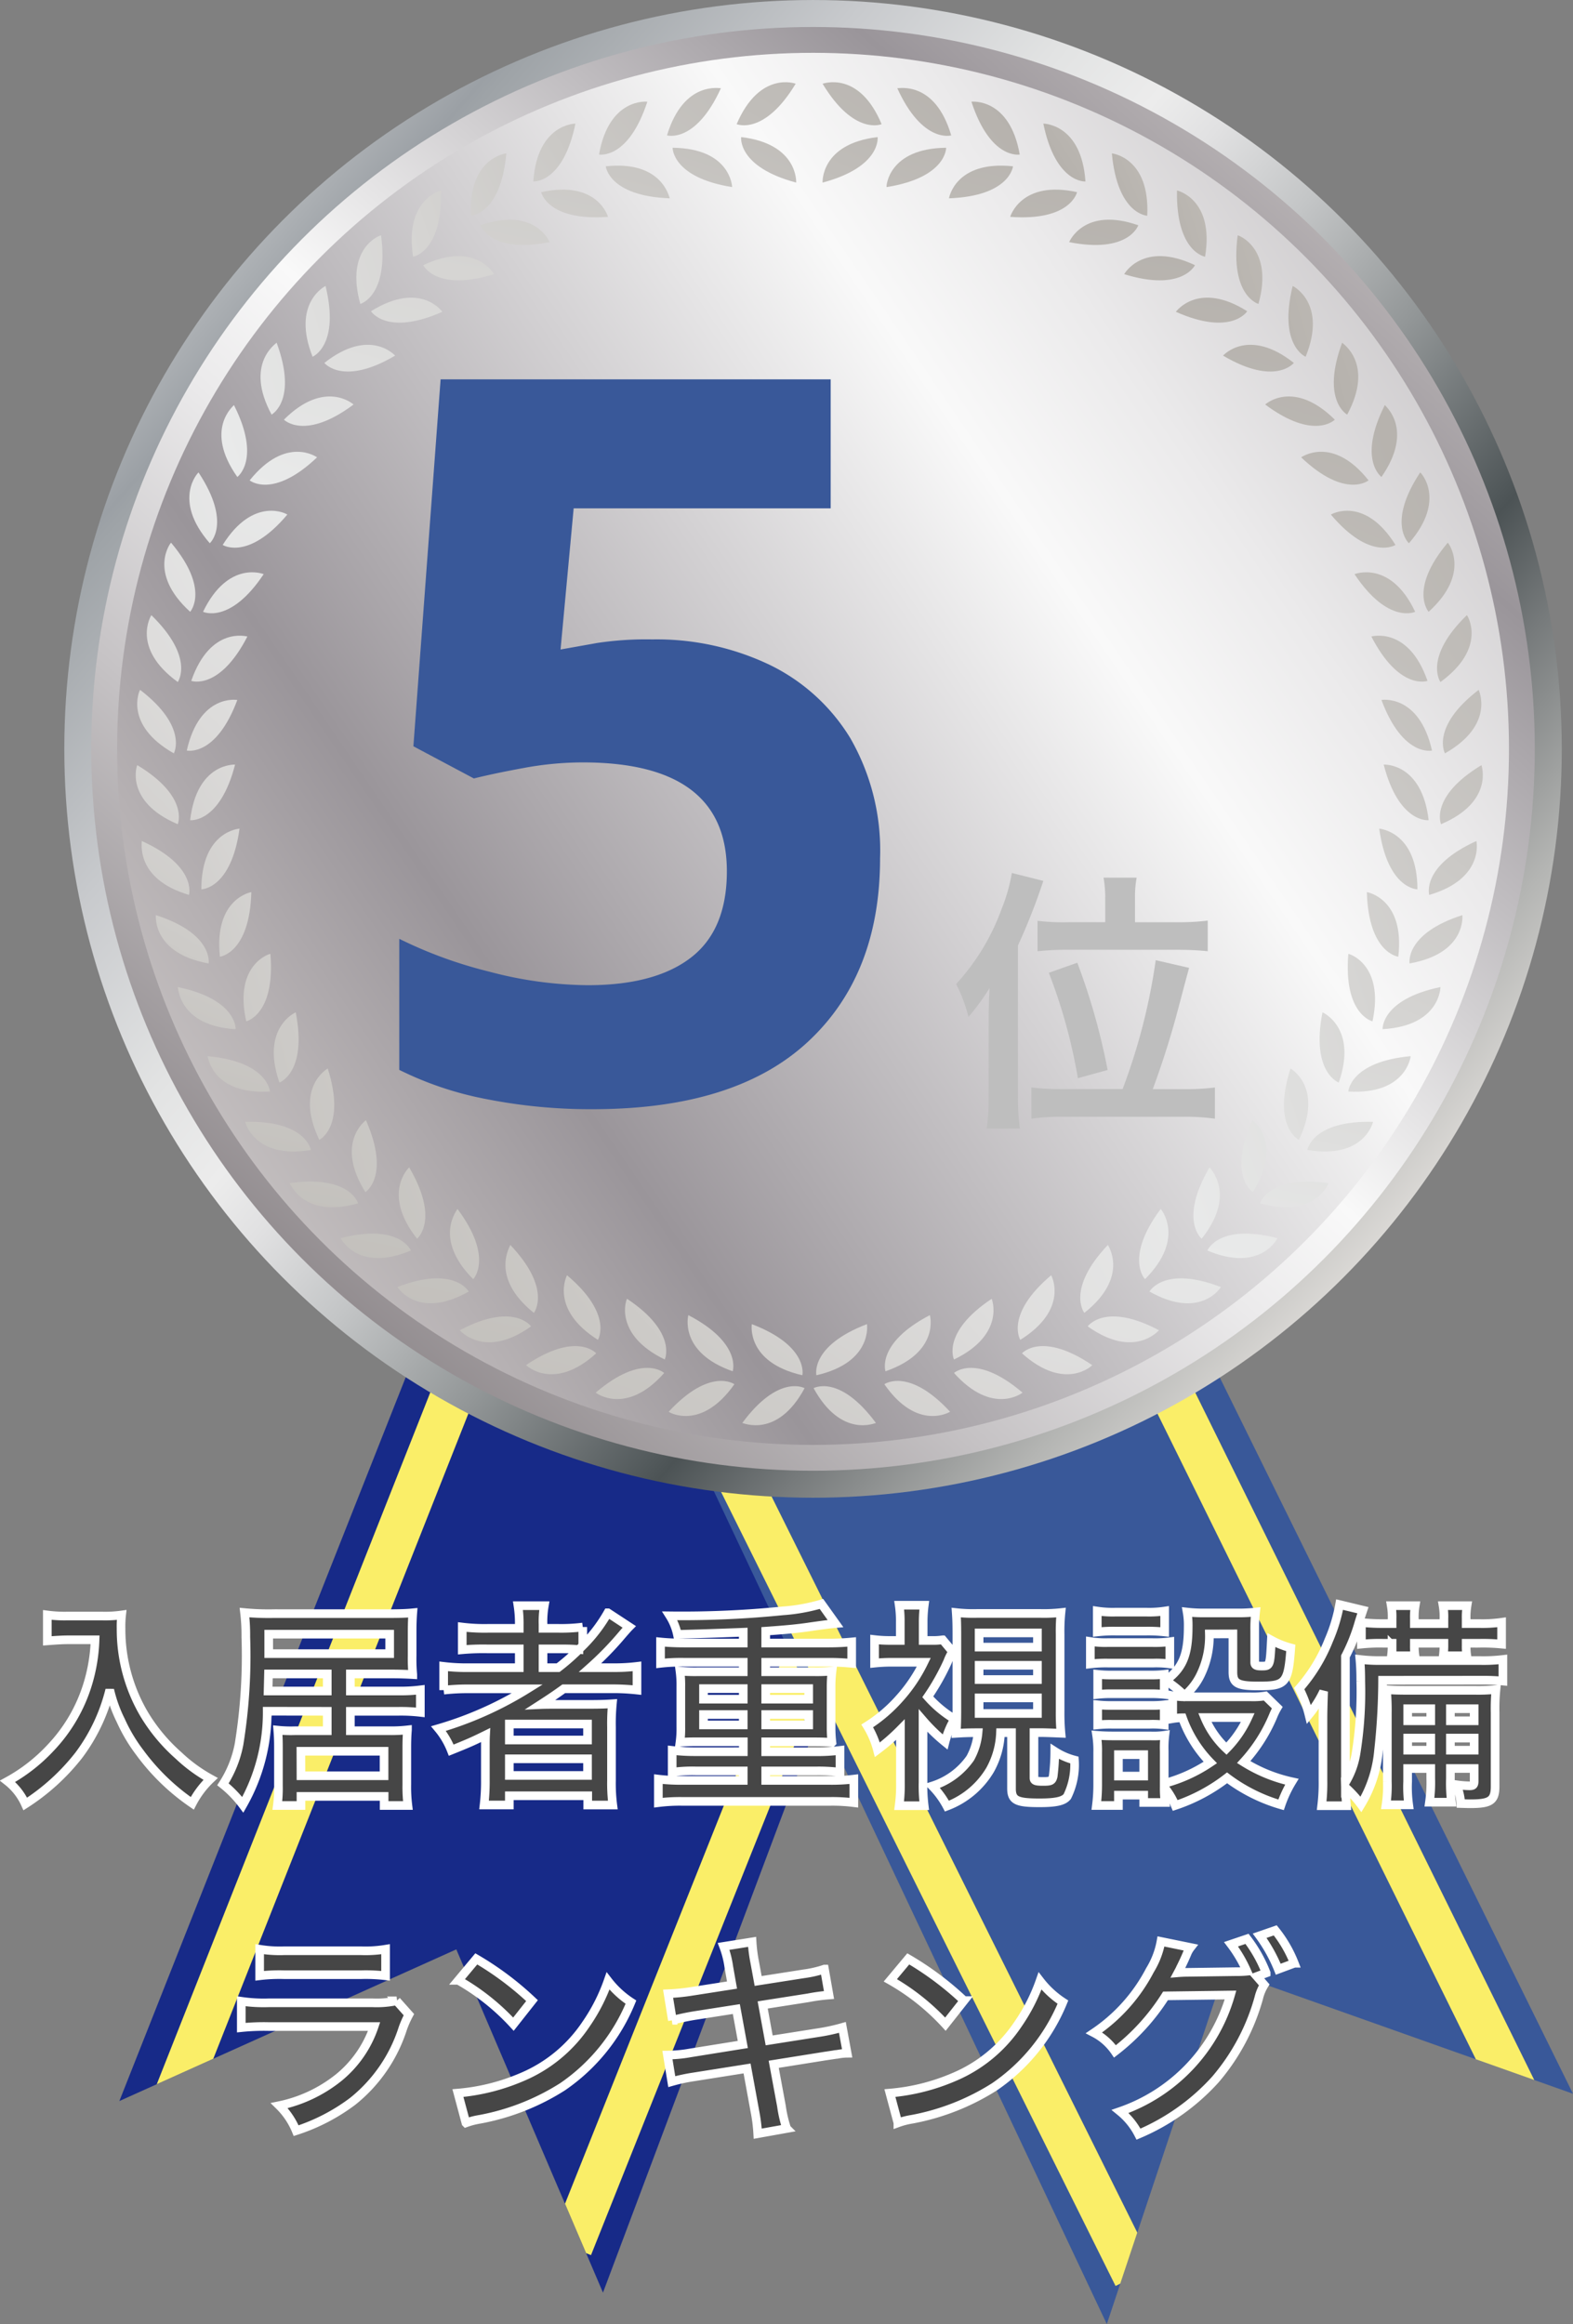<svg xmlns="http://www.w3.org/2000/svg" xmlns:xlink="http://www.w3.org/1999/xlink" width="109.241" height="161.376" viewBox="0 0 109.241 161.376">
  <rect x="0" y="0" width="109.241" height="161.376" fill="#808080" stroke="none"/>
  <defs>
    <clipPath id="clip-path">
      <path id="パス_5236" data-name="パス 5236" d="M698.456,618.177l-24.77,65.962L663.5,660.306l-23.4,10.532L663.778,611Z" transform="translate(-640.1 -611)"/>
    </clipPath>
    <clipPath id="clip-path-3">
      <path id="パス_5239" data-name="パス 5239" d="M738.8,625.086l30.075,63.739,8.192-24.575,24.185,8.582L772.776,615.1Z" transform="translate(-738.8 -615.1)"/>
    </clipPath>
    <linearGradient id="linear-gradient" x1="0.918" y1="0.864" x2="0.038" y2="0.099" gradientUnits="objectBoundingBox">
      <stop offset="0" stop-color="#f0eeeb"/>
      <stop offset="0" stop-color="#eae7e3"/>
      <stop offset="0.037" stop-color="#dbd9d6"/>
      <stop offset="0.108" stop-color="#b4b5b3"/>
      <stop offset="0.205" stop-color="#767a7b"/>
      <stop offset="0.264" stop-color="#4c5355"/>
      <stop offset="0.272" stop-color="#51585a"/>
      <stop offset="0.378" stop-color="#939798"/>
      <stop offset="0.467" stop-color="#c3c5c6"/>
      <stop offset="0.535" stop-color="#e1e1e2"/>
      <stop offset="0.573" stop-color="#ececec"/>
      <stop offset="0.634" stop-color="#e2e3e3"/>
      <stop offset="0.737" stop-color="#c8cacd"/>
      <stop offset="0.869" stop-color="#9ea3a7"/>
      <stop offset="0.876" stop-color="#9ba0a5"/>
      <stop offset="1" stop-color="#dcdddd"/>
      <stop offset="1" stop-color="#b5b5b6"/>
    </linearGradient>
    <linearGradient id="linear-gradient-2" x1="1.032" y1="-0.099" x2="0.022" y2="1.039" gradientUnits="objectBoundingBox">
      <stop offset="0" stop-color="#f0eeeb"/>
      <stop offset="0" stop-color="#eae7e3"/>
      <stop offset="0.064" stop-color="#dcd8d6"/>
      <stop offset="0.185" stop-color="#b6b1b3"/>
      <stop offset="0.264" stop-color="#9a959a"/>
      <stop offset="0.522" stop-color="#f9f9f9"/>
      <stop offset="0.588" stop-color="#ebeaeb"/>
      <stop offset="0.713" stop-color="#c6c3c5"/>
      <stop offset="0.876" stop-color="#8e888b"/>
      <stop offset="1" stop-color="#dcdddd"/>
      <stop offset="1" stop-color="#b5b5b6"/>
    </linearGradient>
    <linearGradient id="linear-gradient-3" x1="-0.16" y1="0.949" x2="1.45" y2="-0.146" xlink:href="#linear-gradient-2"/>
    <linearGradient id="linear-gradient-4" x1="5.85" y1="-7.576" x2="-16.622" y2="26.311" gradientUnits="objectBoundingBox">
      <stop offset="0" stop-color="#f0eeeb"/>
      <stop offset="0" stop-color="#e4e1dc"/>
      <stop offset="0" stop-color="#dad5cf"/>
      <stop offset="0.07" stop-color="#cbc7c1"/>
      <stop offset="0.146" stop-color="#b6b2ad"/>
      <stop offset="0.522" stop-color="#e9eaea"/>
      <stop offset="0.632" stop-color="#dddcdb"/>
      <stop offset="0.84" stop-color="#bcb9b4"/>
      <stop offset="0.876" stop-color="#b6b2ad"/>
      <stop offset="1" stop-color="#dcdddd"/>
      <stop offset="1" stop-color="#b5b5b6"/>
    </linearGradient>
    <linearGradient id="linear-gradient-5" x1="5.041" y1="-7.279" x2="-15.958" y2="28.508" xlink:href="#linear-gradient-4"/>
    <linearGradient id="linear-gradient-6" x1="5.953" y1="-9.784" x2="-14.848" y2="29.429" xlink:href="#linear-gradient-4"/>
    <linearGradient id="linear-gradient-7" x1="6.062" y1="-7.345" x2="-16.906" y2="24.866" xlink:href="#linear-gradient-4"/>
    <linearGradient id="linear-gradient-8" x1="6.078" y1="-13.101" x2="-13.263" y2="34.058" xlink:href="#linear-gradient-4"/>
    <linearGradient id="linear-gradient-9" x1="7.446" y1="-7.419" x2="-18.192" y2="21.656" xlink:href="#linear-gradient-4"/>
    <linearGradient id="linear-gradient-10" x1="6.381" y1="-17.115" x2="-12.148" y2="38.532" xlink:href="#linear-gradient-4"/>
    <linearGradient id="linear-gradient-11" x1="9.392" y1="-7.592" x2="-20.007" y2="19.052" xlink:href="#linear-gradient-4"/>
    <linearGradient id="linear-gradient-12" x1="6.732" y1="-20.641" x2="-11.194" y2="40.32" xlink:href="#linear-gradient-4"/>
    <linearGradient id="linear-gradient-13" x1="12.215" y1="-7.834" x2="-22.638" y2="16.895" xlink:href="#linear-gradient-4"/>
    <linearGradient id="linear-gradient-14" x1="7.145" y1="-23.608" x2="-10.354" y2="40.043" xlink:href="#linear-gradient-4"/>
    <linearGradient id="linear-gradient-15" x1="16.092" y1="-8.148" x2="-25.86" y2="15.114" xlink:href="#linear-gradient-4"/>
    <linearGradient id="linear-gradient-16" x1="7.667" y1="-24.9" x2="-9.695" y2="36.799" xlink:href="#linear-gradient-4"/>
    <linearGradient id="linear-gradient-17" x1="19.845" y1="-8.674" x2="-27.557" y2="13.819" xlink:href="#linear-gradient-4"/>
    <linearGradient id="linear-gradient-18" x1="8.312" y1="-25.196" x2="-9.187" y2="32.477" xlink:href="#linear-gradient-4"/>
    <linearGradient id="linear-gradient-19" x1="23.297" y1="-9.179" x2="-27.894" y2="12.605" xlink:href="#linear-gradient-4"/>
    <linearGradient id="linear-gradient-20" x1="9.036" y1="-24.651" x2="-8.745" y2="27.791" xlink:href="#linear-gradient-4"/>
    <linearGradient id="linear-gradient-21" x1="24.94" y1="-9.817" x2="-25.745" y2="11.628" xlink:href="#linear-gradient-4"/>
    <linearGradient id="linear-gradient-22" x1="9.941" y1="-23.554" x2="-8.433" y2="23.315" xlink:href="#linear-gradient-4"/>
    <linearGradient id="linear-gradient-23" x1="25.503" y1="-10.605" x2="-22.674" y2="10.839" xlink:href="#linear-gradient-4"/>
    <linearGradient id="linear-gradient-24" x1="10.976" y1="-22.306" x2="-8.197" y2="19.42" xlink:href="#linear-gradient-4"/>
    <linearGradient id="linear-gradient-25" x1="25.208" y1="-11.573" x2="-19.327" y2="10.209" xlink:href="#linear-gradient-4"/>
    <linearGradient id="linear-gradient-26" x1="12.296" y1="-21.27" x2="-8.119" y2="16.344" xlink:href="#linear-gradient-4"/>
    <linearGradient id="linear-gradient-27" x1="24.031" y1="-12.646" x2="-15.894" y2="9.668" xlink:href="#linear-gradient-4"/>
    <linearGradient id="linear-gradient-28" x1="13.899" y1="-19.952" x2="-8.15" y2="13.603" xlink:href="#linear-gradient-4"/>
    <linearGradient id="linear-gradient-29" x1="22.932" y1="-13.852" x2="-13.098" y2="9.214" xlink:href="#linear-gradient-4"/>
    <linearGradient id="linear-gradient-30" x1="16.092" y1="-18.771" x2="-8.407" y2="11.435" xlink:href="#linear-gradient-4"/>
    <linearGradient id="linear-gradient-31" x1="21.407" y1="-15.374" x2="-10.583" y2="8.917" xlink:href="#linear-gradient-4"/>
    <linearGradient id="linear-gradient-32" x1="18.766" y1="-17.902" x2="-8.795" y2="9.801" xlink:href="#linear-gradient-4"/>
    <linearGradient id="linear-gradient-33" x1="20.05" y1="-17.33" x2="-8.613" y2="8.812" xlink:href="#linear-gradient-4"/>
    <linearGradient id="linear-gradient-34" x1="22.765" y1="-16.983" x2="-9.66" y2="8.432" xlink:href="#linear-gradient-4"/>
    <linearGradient id="linear-gradient-35" x1="18.852" y1="-19.753" x2="-7.056" y2="8.839" xlink:href="#linear-gradient-4"/>
    <linearGradient id="linear-gradient-36" x1="27.786" y1="-16.417" x2="-10.747" y2="7.451" xlink:href="#linear-gradient-4"/>
    <linearGradient id="linear-gradient-37" x1="17.596" y1="-22.836" x2="-5.785" y2="9.081" xlink:href="#linear-gradient-4"/>
    <linearGradient id="linear-gradient-38" x1="33.246" y1="-16.112" x2="-11.832" y2="6.755" xlink:href="#linear-gradient-4"/>
    <linearGradient id="linear-gradient-39" x1="16.569" y1="-26.965" x2="-4.836" y2="9.633" xlink:href="#linear-gradient-4"/>
    <linearGradient id="linear-gradient-40" x1="37.467" y1="-15.762" x2="-12.394" y2="6.197" xlink:href="#linear-gradient-4"/>
    <linearGradient id="linear-gradient-41" x1="15.727" y1="-32.687" x2="-4.136" y2="10.625" xlink:href="#linear-gradient-4"/>
    <linearGradient id="linear-gradient-42" x1="38.799" y1="-15.743" x2="-12.1" y2="5.87" xlink:href="#linear-gradient-4"/>
    <linearGradient id="linear-gradient-43" x1="15.17" y1="-39.919" x2="-3.675" y2="11.983" xlink:href="#linear-gradient-4"/>
    <linearGradient id="linear-gradient-44" x1="38.146" y1="-15.768" x2="-11.416" y2="5.676" xlink:href="#linear-gradient-4"/>
    <linearGradient id="linear-gradient-45" x1="14.713" y1="-46.709" x2="-3.359" y2="13.262" xlink:href="#linear-gradient-4"/>
    <linearGradient id="linear-gradient-46" x1="36.079" y1="-15.97" x2="-10.558" y2="5.643" xlink:href="#linear-gradient-4"/>
    <linearGradient id="linear-gradient-47" x1="14.439" y1="-49.343" x2="-3.2" y2="13.667" xlink:href="#linear-gradient-4"/>
    <linearGradient id="linear-gradient-48" x1="32.909" y1="-16.222" x2="-9.595" y2="5.737" xlink:href="#linear-gradient-4"/>
    <linearGradient id="linear-gradient-49" x1="14.214" y1="-48.337" x2="-3.147" y2="13.438" xlink:href="#linear-gradient-4"/>
    <linearGradient id="linear-gradient-50" x1="29.382" y1="-16.678" x2="-8.721" y2="6.007" xlink:href="#linear-gradient-4"/>
    <linearGradient id="linear-gradient-51" x1="14.131" y1="-46.413" x2="-3.23" y2="13.261" xlink:href="#linear-gradient-4"/>
    <linearGradient id="linear-gradient-52" x1="25.826" y1="-17.39" x2="-7.944" y2="6.479" xlink:href="#linear-gradient-4"/>
    <linearGradient id="linear-gradient-53" x1="14.2" y1="-42.068" x2="-3.439" y2="12.693" xlink:href="#linear-gradient-4"/>
    <linearGradient id="linear-gradient-54" x1="22.666" y1="-18.258" x2="-7.366" y2="7.155" xlink:href="#linear-gradient-4"/>
    <linearGradient id="linear-gradient-55" x1="14.312" y1="-37.277" x2="-3.761" y2="12.127" xlink:href="#linear-gradient-4"/>
    <linearGradient id="linear-gradient-56" x1="20.069" y1="-19.347" x2="-6.991" y2="8.101" xlink:href="#linear-gradient-4"/>
    <linearGradient id="linear-gradient-57" x1="14.585" y1="-32.354" x2="-4.258" y2="11.577" xlink:href="#linear-gradient-4"/>
    <linearGradient id="linear-gradient-58" x1="17.609" y1="-20.754" x2="-6.678" y2="9.41" xlink:href="#linear-gradient-4"/>
    <linearGradient id="linear-gradient-59" x1="14.967" y1="-28.211" x2="-4.897" y2="11.257" xlink:href="#linear-gradient-4"/>
    <linearGradient id="linear-gradient-60" x1="5.258" y1="-6.714" x2="-17.213" y2="27.174" xlink:href="#linear-gradient-4"/>
    <linearGradient id="linear-gradient-61" x1="4.486" y1="-6.286" x2="-16.513" y2="29.501" xlink:href="#linear-gradient-4"/>
    <linearGradient id="linear-gradient-62" x1="4.528" y1="-7.14" x2="-16.252" y2="32.073" xlink:href="#linear-gradient-4"/>
    <linearGradient id="linear-gradient-63" x1="4.411" y1="-4.974" x2="-18.557" y2="27.237" xlink:href="#linear-gradient-4"/>
    <linearGradient id="linear-gradient-64" x1="3.973" y1="-7.98" x2="-15.368" y2="39.18" xlink:href="#linear-gradient-4"/>
    <linearGradient id="linear-gradient-65" x1="4.446" y1="-3.973" x2="-21.192" y2="25.102" xlink:href="#linear-gradient-4"/>
    <linearGradient id="linear-gradient-66" x1="3.626" y1="-8.856" x2="-14.902" y2="46.791" xlink:href="#linear-gradient-4"/>
    <linearGradient id="linear-gradient-67" x1="4.663" y1="-3.277" x2="-24.735" y2="23.367" xlink:href="#linear-gradient-4"/>
    <linearGradient id="linear-gradient-68" x1="3.39" y1="-9.278" x2="-14.536" y2="51.683" xlink:href="#linear-gradient-4"/>
    <linearGradient id="linear-gradient-69" x1="5.159" y1="-2.805" x2="-29.694" y2="21.923" xlink:href="#linear-gradient-4"/>
    <linearGradient id="linear-gradient-70" x1="3.262" y1="-9.475" x2="-14.237" y2="54.176" xlink:href="#linear-gradient-4"/>
    <linearGradient id="linear-gradient-71" x1="5.889" y1="-2.513" x2="-35.855" y2="20.748" xlink:href="#linear-gradient-4"/>
    <linearGradient id="linear-gradient-72" x1="3.241" y1="-9.173" x2="-14.12" y2="52.526" xlink:href="#linear-gradient-4"/>
    <linearGradient id="linear-gradient-73" x1="6.606" y1="-2.418" x2="-40.877" y2="20.075" xlink:href="#linear-gradient-4"/>
    <linearGradient id="linear-gradient-74" x1="3.331" y1="-8.784" x2="-14.168" y2="48.888" xlink:href="#linear-gradient-4"/>
    <linearGradient id="linear-gradient-75" x1="7.236" y1="-2.414" x2="-43.466" y2="19.37" xlink:href="#linear-gradient-4"/>
    <linearGradient id="linear-gradient-76" x1="3.509" y1="-8.357" x2="-14.272" y2="44.085" xlink:href="#linear-gradient-4"/>
    <linearGradient id="linear-gradient-77" x1="7.65" y1="-2.545" x2="-43.036" y2="18.899" xlink:href="#linear-gradient-4"/>
    <linearGradient id="linear-gradient-78" x1="3.822" y1="-7.949" x2="-14.552" y2="38.92" xlink:href="#linear-gradient-4"/>
    <linearGradient id="linear-gradient-79" x1="7.969" y1="-2.811" x2="-40.679" y2="18.633" xlink:href="#linear-gradient-4"/>
    <linearGradient id="linear-gradient-80" x1="4.254" y1="-7.653" x2="-14.919" y2="34.073" xlink:href="#linear-gradient-4"/>
    <linearGradient id="linear-gradient-81" x1="8.066" y1="-3.224" x2="-36.469" y2="18.558" xlink:href="#linear-gradient-4"/>
    <linearGradient id="linear-gradient-82" x1="4.868" y1="-7.535" x2="-15.548" y2="30.079" xlink:href="#linear-gradient-4"/>
    <linearGradient id="linear-gradient-83" x1="8.101" y1="-3.752" x2="-31.824" y2="18.562" xlink:href="#linear-gradient-4"/>
    <linearGradient id="linear-gradient-84" x1="5.683" y1="-7.39" x2="-16.366" y2="26.165" xlink:href="#linear-gradient-4"/>
    <linearGradient id="linear-gradient-85" x1="8.172" y1="-4.422" x2="-27.625" y2="18.645" xlink:href="#linear-gradient-4"/>
    <linearGradient id="linear-gradient-86" x1="6.842" y1="-7.328" x2="-17.654" y2="22.879" xlink:href="#linear-gradient-4"/>
    <linearGradient id="linear-gradient-87" x1="8.25" y1="-5.321" x2="-23.942" y2="18.97" xlink:href="#linear-gradient-4"/>
    <linearGradient id="linear-gradient-88" x1="8.37" y1="-7.416" x2="-19.191" y2="20.286" xlink:href="#linear-gradient-4"/>
    <linearGradient id="linear-gradient-89" x1="8.286" y1="-6.518" x2="-20.543" y2="19.623" xlink:href="#linear-gradient-4"/>
    <linearGradient id="linear-gradient-90" x1="10.688" y1="-7.493" x2="-21.732" y2="17.922" xlink:href="#linear-gradient-4"/>
    <linearGradient id="linear-gradient-91" x1="8.261" y1="-8.085" x2="-17.49" y2="20.507" xlink:href="#linear-gradient-4"/>
    <linearGradient id="linear-gradient-92" x1="13.742" y1="-7.739" x2="-24.658" y2="16.129" xlink:href="#linear-gradient-4"/>
    <linearGradient id="linear-gradient-93" x1="8.325" y1="-10.151" x2="-15.045" y2="21.766" xlink:href="#linear-gradient-4"/>
    <linearGradient id="linear-gradient-94" x1="17.567" y1="-8.127" x2="-27.808" y2="14.74" xlink:href="#linear-gradient-4"/>
    <linearGradient id="linear-gradient-95" x1="8.411" y1="-12.992" x2="-12.994" y2="23.606" xlink:href="#linear-gradient-4"/>
    <linearGradient id="linear-gradient-96" x1="20.9" y1="-8.505" x2="-28.962" y2="13.454" xlink:href="#linear-gradient-4"/>
    <linearGradient id="linear-gradient-97" x1="8.555" y1="-17.035" x2="-11.309" y2="26.277" xlink:href="#linear-gradient-4"/>
    <linearGradient id="linear-gradient-98" x1="23.034" y1="-9.094" x2="-27.865" y2="12.52" xlink:href="#linear-gradient-4"/>
    <linearGradient id="linear-gradient-99" x1="8.834" y1="-22.456" x2="-10.011" y2="29.445" xlink:href="#linear-gradient-4"/>
    <linearGradient id="linear-gradient-100" x1="24.008" y1="-9.743" x2="-25.311" y2="11.702" xlink:href="#linear-gradient-4"/>
    <linearGradient id="linear-gradient-101" x1="9.158" y1="-28.277" x2="-8.915" y2="31.693" xlink:href="#linear-gradient-4"/>
    <linearGradient id="linear-gradient-102" x1="24.426" y1="-10.548" x2="-22.485" y2="11.065" xlink:href="#linear-gradient-4"/>
    <linearGradient id="linear-gradient-103" x1="9.597" y1="-32.052" x2="-8.042" y2="30.958" xlink:href="#linear-gradient-4"/>
    <linearGradient id="linear-gradient-104" x1="23.454" y1="-11.44" x2="-18.781" y2="10.519" xlink:href="#linear-gradient-4"/>
    <linearGradient id="linear-gradient-105" x1="10.077" y1="-33.628" x2="-7.284" y2="28.147" xlink:href="#linear-gradient-4"/>
    <linearGradient id="linear-gradient-106" x1="22.165" y1="-12.546" x2="-15.451" y2="10.139" xlink:href="#linear-gradient-4"/>
    <linearGradient id="linear-gradient-107" x1="10.678" y1="-34.547" x2="-6.683" y2="25.127" xlink:href="#linear-gradient-4"/>
    <linearGradient id="linear-gradient-108" x1="20.888" y1="-13.951" x2="-12.72" y2="9.918" xlink:href="#linear-gradient-4"/>
    <linearGradient id="linear-gradient-109" x1="11.43" y1="-33.464" x2="-6.207" y2="21.297" xlink:href="#linear-gradient-4"/>
    <linearGradient id="linear-gradient-110" x1="19.691" y1="-15.611" x2="-10.524" y2="9.802" xlink:href="#linear-gradient-4"/>
    <linearGradient id="linear-gradient-111" x1="12.26" y1="-31.672" x2="-5.813" y2="17.733" xlink:href="#linear-gradient-4"/>
    <linearGradient id="linear-gradient-112" x1="18.362" y1="-17.62" x2="-8.644" y2="9.829" xlink:href="#linear-gradient-4"/>
    <linearGradient id="linear-gradient-113" x1="13.301" y1="-29.351" x2="-5.544" y2="14.58" xlink:href="#linear-gradient-4"/>
    <linearGradient id="linear-gradient-114" x1="17.131" y1="-20.122" x2="-7.155" y2="10.041" xlink:href="#linear-gradient-4"/>
    <linearGradient id="linear-gradient-115" x1="14.507" y1="-27.334" x2="-5.357" y2="12.134" xlink:href="#linear-gradient-4"/>
  </defs>
  <g id="グループ_10676" data-name="グループ 10676" transform="translate(9106.056 15719.823)">
    <g id="グループ_10670" data-name="グループ 10670" transform="translate(-9101.59 -15719.822)">
      <g id="グループ_10538" data-name="グループ 10538" transform="translate(3.823 86.051)">
        <path id="パス_5235" data-name="パス 5235" d="M698.456,618.177l-24.77,65.962L663.5,660.306l-23.4,10.532L663.778,611Z" transform="translate(-640.1 -611)" fill="#172a88"/>
        <g id="グループ_10536" data-name="グループ 10536" transform="translate(0 0)" clip-path="url(#clip-path)">
          <line id="線_1071" data-name="線 1071" y1="59.877" x2="23.678" transform="translate(3.394 0.858)" fill="none" stroke="#faee68" stroke-miterlimit="10" stroke-width="3"/>
        </g>
        <g id="グループ_10537" data-name="グループ 10537" transform="translate(0 0)" clip-path="url(#clip-path)">
          <line id="線_1072" data-name="線 1072" y1="64.714" x2="25.823" transform="translate(31.362 5.266)" fill="none" stroke="#faee68" stroke-miterlimit="10" stroke-width="3"/>
        </g>
      </g>
      <g id="グループ_10541" data-name="グループ 10541" transform="translate(42.324 87.651)">
        <path id="パス_5238" data-name="パス 5238" d="M738.8,625.086l30.075,63.739,8.192-24.575,24.185,8.582L772.776,615.1Z" transform="translate(-738.8 -615.1)" fill="#395899"/>
        <g id="グループ_10539" data-name="グループ 10539" transform="translate(0 0)" clip-path="url(#clip-path-3)">
          <line id="線_1073" data-name="線 1073" x1="28.476" y1="57.732" transform="translate(30.66 1.17)" fill="none" stroke="#faee68" stroke-miterlimit="10" stroke-width="3"/>
        </g>
        <g id="グループ_10540" data-name="グループ 10540" transform="translate(0 0)" clip-path="url(#clip-path-3)">
          <line id="線_1074" data-name="線 1074" x1="31.011" y1="62.413" transform="translate(1.014 7.997)" fill="none" stroke="#faee68" stroke-miterlimit="10" stroke-width="3"/>
        </g>
      </g>
      <ellipse id="楕円形_135" data-name="楕円形 135" cx="51.998" cy="51.998" rx="51.998" ry="51.998" fill="url(#linear-gradient)"/>
      <ellipse id="楕円形_136" data-name="楕円形 136" cx="50.125" cy="50.125" rx="50.125" ry="50.125" transform="translate(1.872 1.872)" fill="url(#linear-gradient-2)"/>
      <ellipse id="楕円形_137" data-name="楕円形 137" cx="48.331" cy="48.331" rx="48.331" ry="48.331" transform="translate(3.667 3.667)" fill="url(#linear-gradient-3)"/>
      <g id="グループ_10600" data-name="グループ 10600" transform="translate(4.958 5.708)">
        <g id="グループ_10570" data-name="グループ 10570" transform="translate(0 0)">
          <g id="グループ_10542" data-name="グループ 10542" transform="translate(41.734)">
            <path id="パス_5241" data-name="パス 5241" d="M750.794,414.8s-.273,2.067,3.823,3.16C754.617,417.96,754.773,415.268,750.794,414.8Z" transform="translate(-750.482 -410.99)" fill="url(#linear-gradient-4)"/>
            <path id="パス_5242" data-name="パス 5242" d="M750,407.946s1.911.819,4.1-2.809C754.1,405.137,751.6,404.2,750,407.946Z" transform="translate(-750 -405.033)" fill="url(#linear-gradient-5)"/>
          </g>
          <g id="グループ_10543" data-name="グループ 10543" transform="translate(36.897 0.4)">
            <path id="パス_5243" data-name="パス 5243" d="M738.6,416.7s-.039,2.067,4.135,2.731C742.735,419.392,742.618,416.739,738.6,416.7Z" transform="translate(-738.21 -412.549)" fill="url(#linear-gradient-6)"/>
            <path id="パス_5244" data-name="パス 5244" d="M737.6,409.352s1.989.585,3.745-3.277C741.345,406.114,738.77,405.49,737.6,409.352Z" transform="translate(-737.6 -406.06)" fill="url(#linear-gradient-7)"/>
          </g>
          <g id="グループ_10544" data-name="グループ 10544" transform="translate(32.177 1.347)">
            <path id="パス_5245" data-name="パス 5245" d="M726.7,419.927s.2,2.067,4.447,2.223C731.108,422.15,730.679,419.5,726.7,419.927Z" transform="translate(-726.232 -415.435)" fill="url(#linear-gradient-8)"/>
            <path id="パス_5246" data-name="パス 5246" d="M725.5,412.158s2.028.39,3.355-3.667C728.855,408.491,726.2,408.179,725.5,412.158Z" transform="translate(-725.5 -408.485)" fill="url(#linear-gradient-9)"/>
          </g>
          <g id="グループ_10545" data-name="グループ 10545" transform="translate(27.613 2.874)">
            <path id="パス_5247" data-name="パス 5247" d="M715.2,424.326s.429,2.028,4.642,1.716C719.842,426.043,719.14,423.468,715.2,424.326Z" transform="translate(-714.654 -419.567)" fill="url(#linear-gradient-10)"/>
            <path id="パス_5248" data-name="パス 5248" d="M713.8,416.418s2.067.156,2.926-4.018C716.726,412.4,714.073,412.4,713.8,416.418Z" transform="translate(-713.8 -412.4)" fill="url(#linear-gradient-11)"/>
          </g>
          <g id="グループ_10546" data-name="グループ 10546" transform="translate(23.273 4.941)">
            <path id="パス_5249" data-name="パス 5249" d="M704.4,429.893s.663,1.989,4.8,1.17C709.2,431.063,708.184,428.567,704.4,429.893Z" transform="translate(-703.727 -424.9)" fill="url(#linear-gradient-12)"/>
            <path id="パス_5250" data-name="パス 5250" d="M702.684,422.03s2.067-.078,2.458-4.33C705.141,417.7,702.489,417.973,702.684,422.03Z" transform="translate(-702.674 -417.7)" fill="url(#linear-gradient-13)"/>
          </g>
          <g id="グループ_10547" data-name="グループ 10547" transform="translate(19.168 7.516)">
            <path id="パス_5251" data-name="パス 5251" d="M694.2,436.617s.9,1.872,4.915.624C699.115,437.241,697.828,434.9,694.2,436.617Z" transform="translate(-693.4 -431.429)" fill="url(#linear-gradient-14)"/>
            <path id="パス_5252" data-name="パス 5252" d="M692.247,428.9s2.028-.312,1.95-4.6C694.2,424.3,691.623,424.885,692.247,428.9Z" transform="translate(-692.15 -424.3)" fill="url(#linear-gradient-15)"/>
          </g>
          <g id="グループ_10548" data-name="グループ 10548" transform="translate(15.323 10.635)">
            <path id="パス_5253" data-name="パス 5253" d="M684.9,444.325s1.092,1.755,4.954.039C689.854,444.364,688.333,442.179,684.9,444.325Z" transform="translate(-683.883 -439.057)" fill="url(#linear-gradient-16)"/>
            <path id="パス_5254" data-name="パス 5254" d="M682.568,437.057s1.989-.546,1.443-4.759C683.972,432.259,681.476,433.156,682.568,437.057Z" transform="translate(-682.292 -432.297)" fill="url(#linear-gradient-17)"/>
          </g>
          <g id="グループ_10549" data-name="グループ 10549" transform="translate(11.797 14.147)">
            <path id="パス_5255" data-name="パス 5255" d="M676.6,453.033s1.287,1.638,4.915-.507C681.515,452.526,679.76,450.536,676.6,453.033Z" transform="translate(-675.295 -447.689)" fill="url(#linear-gradient-18)"/>
            <path id="パス_5256" data-name="パス 5256" d="M673.74,446.215s1.911-.78.9-4.915C674.637,441.3,672.257,442.47,673.74,446.215Z" transform="translate(-673.253 -441.3)" fill="url(#linear-gradient-19)"/>
          </g>
          <g id="グループ_10550" data-name="グループ 10550" transform="translate(8.669 18.087)">
            <path id="パス_5257" data-name="パス 5257" d="M669.4,462.581s1.443,1.482,4.837-1.053C674.237,461.528,672.248,459.733,669.4,462.581Z" transform="translate(-667.775 -457.237)" fill="url(#linear-gradient-20)"/>
            <path id="パス_5258" data-name="パス 5258" d="M666,456.393s1.833-.975.351-4.993C666.352,451.439,664.089,452.843,666,456.393Z" transform="translate(-665.233 -451.4)" fill="url(#linear-gradient-21)"/>
          </g>
          <g id="グループ_10551" data-name="グループ 10551" transform="translate(5.952 22.417)">
            <path id="パス_5259" data-name="パス 5259" d="M663.3,472.8s1.6,1.326,4.681-1.6C667.981,471.2,665.836,469.637,663.3,472.8Z" transform="translate(-661.337 -467.57)" fill="url(#linear-gradient-22)"/>
            <path id="パス_5260" data-name="パス 5260" d="M659.373,467.493s1.677-1.209-.234-4.993C659.139,462.539,657.032,464.177,659.373,467.493Z" transform="translate(-658.268 -462.5)" fill="url(#linear-gradient-23)"/>
          </g>
          <g id="グループ_10552" data-name="グループ 10552" transform="translate(3.723 27.097)">
            <path id="パス_5261" data-name="パス 5261" d="M658.5,483.687s1.755,1.131,4.486-2.106C662.986,481.542,660.645,480.254,658.5,483.687Z" transform="translate(-656.181 -478.654)" fill="url(#linear-gradient-24)"/>
            <path id="パス_5262" data-name="パス 5262" d="M653.977,479.414s1.56-1.365-.78-4.915C653.2,474.46,651.325,476.371,653.977,479.414Z" transform="translate(-652.555 -474.499)" fill="url(#linear-gradient-25)"/>
          </g>
          <g id="グループ_10553" data-name="グループ 10553" transform="translate(1.986 31.973)">
            <path id="パス_5263" data-name="パス 5263" d="M655,495.01s1.872.9,4.213-2.614C659.213,492.4,656.755,491.382,655,495.01Z" transform="translate(-652.31 -490.211)" fill="url(#linear-gradient-26)"/>
            <path id="パス_5264" data-name="パス 5264" d="M649.9,491.8s1.4-1.56-1.326-4.8C648.57,486.96,646.893,489.067,649.9,491.8Z" transform="translate(-648.103 -486.999)" fill="url(#linear-gradient-27)"/>
          </g>
          <g id="グループ_10554" data-name="グループ 10554" transform="translate(0.771 37.006)">
            <path id="パス_5265" data-name="パス 5265" d="M652.9,506.691s1.95.7,3.9-3.082C656.762,503.61,654.226,502.868,652.9,506.691Z" transform="translate(-649.814 -502.127)" fill="url(#linear-gradient-28)"/>
            <path id="パス_5266" data-name="パス 5266" d="M647.138,504.542s1.209-1.677-1.833-4.642C645.3,499.9,643.862,502.162,647.138,504.542Z" transform="translate(-644.988 -499.9)" fill="url(#linear-gradient-29)"/>
          </g>
          <g id="グループ_10555" data-name="グループ 10555" transform="translate(0.104 42.194)">
            <path id="パス_5267" data-name="パス 5267" d="M652.1,518.484s2.028.468,3.511-3.511C655.611,514.973,653,514.505,652.1,518.484Z" transform="translate(-648.658 -514.271)" fill="url(#linear-gradient-30)"/>
            <path id="パス_5268" data-name="パス 5268" d="M645.821,517.608s1.014-1.833-2.34-4.408C643.442,513.2,642.311,515.619,645.821,517.608Z" transform="translate(-643.277 -513.2)" fill="url(#linear-gradient-31)"/>
          </g>
          <g id="グループ_10556" data-name="グループ 10556" transform="translate(0 47.381)">
            <path id="パス_5269" data-name="パス 5269" d="M652.7,530.361s2.067.234,3.121-3.862C655.821,526.5,653.168,526.343,652.7,530.361Z" transform="translate(-648.92 -526.498)" fill="url(#linear-gradient-32)"/>
            <path id="パス_5270" data-name="パス 5270" d="M645.932,530.7s.819-1.911-2.809-4.1C643.085,526.6,642.226,529.135,645.932,530.7Z" transform="translate(-643.011 -526.56)" fill="url(#linear-gradient-33)"/>
          </g>
          <g id="グループ_10557" data-name="グループ 10557" transform="translate(0.413 51.829)">
            <path id="パス_5271" data-name="パス 5271" d="M654.7,542.113s2.067,0,2.652-4.213C657.353,537.9,654.7,538.056,654.7,542.113Z" transform="translate(-650.554 -537.9)" fill="url(#linear-gradient-34)"/>
            <path id="パス_5272" data-name="パス 5272" d="M647.359,543.845s.585-1.989-3.277-3.745C644.121,540.1,643.536,542.714,647.359,543.845Z" transform="translate(-644.071 -539.242)" fill="url(#linear-gradient-35)"/>
          </g>
          <g id="グループ_10558" data-name="グループ 10558" transform="translate(1.396 56.236)">
            <path id="パス_5273" data-name="パス 5273" d="M657.926,553.686s2.067-.234,2.184-4.486C660.11,549.2,657.5,549.629,657.926,553.686Z" transform="translate(-653.475 -549.2)" fill="url(#linear-gradient-36)"/>
            <path id="パス_5274" data-name="パス 5274" d="M650.26,556.655s.351-2.067-3.667-3.355C646.594,553.3,646.321,555.953,650.26,556.655Z" transform="translate(-646.59 -551.701)" fill="url(#linear-gradient-37)"/>
          </g>
          <g id="グループ_10559" data-name="グループ 10559" transform="translate(2.921 60.526)">
            <path id="パス_5275" data-name="パス 5275" d="M662.4,564.879s2.028-.468,1.677-4.681C664.081,560.159,661.506,560.9,662.4,564.879Z" transform="translate(-657.644 -560.196)" fill="url(#linear-gradient-38)"/>
            <path id="パス_5276" data-name="パス 5276" d="M654.518,569.026s.117-2.067-4.018-2.926C650.539,566.1,650.539,568.792,654.518,569.026Z" transform="translate(-650.5 -563.797)" fill="url(#linear-gradient-39)"/>
          </g>
          <g id="グループ_10560" data-name="グループ 10560" transform="translate(4.989 64.584)">
            <path id="パス_5277" data-name="パス 5277" d="M667.986,575.476s1.95-.7,1.131-4.876C669.117,570.6,666.66,571.653,667.986,575.476Z" transform="translate(-662.993 -570.6)" fill="url(#linear-gradient-40)"/>
            <path id="パス_5278" data-name="パス 5278" d="M660.13,580.857s-.117-2.067-4.33-2.457C655.839,578.439,656.112,581.092,660.13,580.857Z" transform="translate(-655.8 -575.357)" fill="url(#linear-gradient-41)"/>
          </g>
          <g id="グループ_10561" data-name="グループ 10561" transform="translate(7.602 68.485)">
            <path id="パス_5279" data-name="パス 5279" d="M674.679,585.554s1.872-.9.585-4.954C675.264,580.6,672.924,581.887,674.679,585.554Z" transform="translate(-669.53 -580.6)" fill="url(#linear-gradient-42)"/>
            <path id="パス_5280" data-name="パス 5280" d="M667.064,592.043s-.351-2.067-4.564-1.95C662.5,590.092,663.124,592.706,667.064,592.043Z" transform="translate(-662.5 -586.387)" fill="url(#linear-gradient-43)"/>
          </g>
          <g id="グループ_10562" data-name="グループ 10562" transform="translate(10.684 72.074)">
            <path id="パス_5281" data-name="パス 5281" d="M682.425,594.793s1.755-1.092.039-4.993C682.464,589.8,680.279,591.36,682.425,594.793Z" transform="translate(-677.159 -589.8)" fill="url(#linear-gradient-44)"/>
            <path id="パス_5282" data-name="パス 5282" d="M675.159,602.236s-.546-1.989-4.759-1.4C670.439,600.793,671.3,603.328,675.159,602.236Z" transform="translate(-670.4 -596.463)" fill="url(#linear-gradient-45)"/>
          </g>
          <g id="グループ_10563" data-name="グループ 10563" transform="translate(14.234 75.35)">
            <path id="パス_5283" data-name="パス 5283" d="M691.112,603.154s1.6-1.287-.546-4.954C690.566,598.2,688.616,599.994,691.112,603.154Z" transform="translate(-685.807 -598.2)" fill="url(#linear-gradient-46)"/>
            <path id="パス_5284" data-name="パス 5284" d="M684.376,611.163s-.78-1.911-4.876-.858C679.5,610.3,680.67,612.723,684.376,611.163Z" transform="translate(-679.5 -605.39)" fill="url(#linear-gradient-47)"/>
          </g>
          <g id="グループ_10564" data-name="グループ 10564" transform="translate(18.173 78.237)">
            <path id="パス_5285" data-name="パス 5285" d="M700.576,610.476s1.443-1.482-1.092-4.876C699.522,605.6,697.728,607.628,700.576,610.476Z" transform="translate(-695.31 -605.6)" fill="url(#linear-gradient-48)"/>
            <path id="パス_5286" data-name="パス 5286" d="M694.554,618.868s-1.014-1.833-4.954-.312C689.639,618.595,691.043,620.857,694.554,618.868Z" transform="translate(-689.6 -613.134)" fill="url(#linear-gradient-49)"/>
          </g>
          <g id="グループ_10565" data-name="グループ 10565" transform="translate(22.503 80.733)">
            <path id="パス_5287" data-name="パス 5287" d="M710.812,616.72s1.287-1.638-1.638-4.72C709.212,612.039,707.691,614.223,710.812,616.72Z" transform="translate(-705.663 -612)" fill="url(#linear-gradient-50)"/>
            <path id="パス_5288" data-name="パス 5288" d="M705.654,625.424s-1.209-1.716-4.954.273C700.7,625.658,702.377,627.765,705.654,625.424Z" transform="translate(-700.7 -619.768)" fill="url(#linear-gradient-51)"/>
          </g>
          <g id="グループ_10566" data-name="グループ 10566" transform="translate(27.106 82.84)">
            <path id="パス_5289" data-name="パス 5289" d="M721.595,621.886s1.092-1.755-2.145-4.486C719.449,617.4,718.2,619.74,721.595,621.886Z" transform="translate(-716.602 -617.4)" fill="url(#linear-gradient-52)"/>
            <path id="パス_5290" data-name="パス 5290" d="M717.376,630.515s-1.365-1.56-4.876.819C712.5,631.334,714.411,633.206,717.376,630.515Z" transform="translate(-712.5 -625.093)" fill="url(#linear-gradient-53)"/>
          </g>
          <g id="グループ_10567" data-name="グループ 10567" transform="translate(31.943 84.478)">
            <path id="パス_5291" data-name="パス 5291" d="M732.883,625.812s.9-1.872-2.614-4.213C730.23,621.56,729.255,624.057,732.883,625.812Z" transform="translate(-728.085 -621.599)" fill="url(#linear-gradient-54)"/>
            <path id="パス_5292" data-name="パス 5292" d="M729.659,634.243s-1.521-1.4-4.759,1.365C724.9,635.609,727.006,637.247,729.659,634.243Z" transform="translate(-724.9 -629.094)" fill="url(#linear-gradient-55)"/>
          </g>
          <g id="グループ_10568" data-name="グループ 10568" transform="translate(37.014 85.609)">
            <path id="パス_5293" data-name="パス 5293" d="M744.4,628.4s.663-1.95-3.082-3.9C741.32,624.5,740.617,627.075,744.4,628.4Z" transform="translate(-739.954 -624.5)" fill="url(#linear-gradient-56)"/>
            <path id="パス_5294" data-name="パス 5294" d="M742.463,636.44s-1.677-1.209-4.564,1.911C737.86,638.351,740.123,639.755,742.463,636.44Z" transform="translate(-737.899 -631.642)" fill="url(#linear-gradient-57)"/>
          </g>
          <g id="グループ_10569" data-name="グループ 10569" transform="translate(42.124 86.234)">
            <path id="パス_5295" data-name="パス 5295" d="M756.189,629.65s.468-2.028-3.511-3.55C752.679,626.1,752.249,628.753,756.189,629.65Z" transform="translate(-752.015 -626.1)" fill="url(#linear-gradient-58)"/>
            <path id="パス_5296" data-name="パス 5296" d="M755.33,637.281s-1.794-1.014-4.33,2.419C751,639.661,753.418,640.831,755.33,637.281Z" transform="translate(-751 -632.834)" fill="url(#linear-gradient-59)"/>
          </g>
        </g>
        <g id="グループ_10599" data-name="グループ 10599" transform="translate(47.078 0)">
          <g id="グループ_10571" data-name="グループ 10571" transform="translate(0.623)">
            <path id="パス_5297" data-name="パス 5297" d="M769.121,414.8s.273,2.067-3.823,3.16C765.3,417.96,765.143,415.268,769.121,414.8Z" transform="translate(-765.298 -410.99)" fill="url(#linear-gradient-60)"/>
            <path id="パス_5298" data-name="パス 5298" d="M769.4,407.946s-1.911.819-4.1-2.809C765.339,405.137,767.835,404.2,769.4,407.946Z" transform="translate(-765.299 -405.033)" fill="url(#linear-gradient-61)"/>
          </g>
          <g id="グループ_10572" data-name="グループ 10572" transform="translate(5.067 0.4)">
            <path id="パス_5299" data-name="パス 5299" d="M780.828,416.7s.039,2.067-4.135,2.731C776.654,419.392,776.811,416.739,780.828,416.7Z" transform="translate(-776.689 -412.549)" fill="url(#linear-gradient-62)"/>
            <path id="パス_5300" data-name="パス 5300" d="M782.345,409.352s-1.989.585-3.745-3.277C778.639,406.114,781.214,405.49,782.345,409.352Z" transform="translate(-777.855 -406.06)" fill="url(#linear-gradient-63)"/>
          </g>
          <g id="グループ_10573" data-name="グループ 10573" transform="translate(9.401 1.347)">
            <path id="パス_5301" data-name="パス 5301" d="M792.247,419.927s-.2,2.067-4.447,2.223C787.8,422.15,788.229,419.5,792.247,419.927Z" transform="translate(-787.8 -415.435)" fill="url(#linear-gradient-64)"/>
            <path id="パス_5302" data-name="パス 5302" d="M795.155,412.158s-2.028.39-3.355-3.667C791.8,408.491,794.453,408.179,795.155,412.158Z" transform="translate(-790.24 -408.485)" fill="url(#linear-gradient-65)"/>
          </g>
          <g id="グループ_10574" data-name="グループ 10574" transform="translate(13.653 2.874)">
            <path id="パス_5303" data-name="パス 5303" d="M803.342,424.326s-.429,2.028-4.642,1.716C798.7,426.043,799.441,423.468,803.342,424.326Z" transform="translate(-798.7 -419.567)" fill="url(#linear-gradient-66)"/>
            <path id="パス_5304" data-name="パス 5304" d="M807.526,416.418s-2.067.156-2.926-4.018C804.6,412.4,807.252,412.4,807.526,416.418Z" transform="translate(-802.299 -412.4)" fill="url(#linear-gradient-67)"/>
          </g>
          <g id="グループ_10575" data-name="グループ 10575" transform="translate(17.749 4.941)">
            <path id="パス_5305" data-name="パス 5305" d="M814,429.893s-.663,1.989-4.8,1.17C809.2,431.063,810.214,428.567,814,429.893Z" transform="translate(-809.2 -424.9)" fill="url(#linear-gradient-68)"/>
            <path id="パス_5306" data-name="パス 5306" d="M819.258,422.03s-2.067-.078-2.458-4.33C816.8,417.7,819.453,417.973,819.258,422.03Z" transform="translate(-813.835 -417.7)" fill="url(#linear-gradient-69)"/>
          </g>
          <g id="グループ_10576" data-name="グループ 10576" transform="translate(21.571 7.516)">
            <path id="パス_5307" data-name="パス 5307" d="M823.915,436.617s-.9,1.872-4.915.624C819,437.241,820.287,434.9,823.915,436.617Z" transform="translate(-819 -431.429)" fill="url(#linear-gradient-70)"/>
            <path id="パス_5308" data-name="パス 5308" d="M830.347,428.9s-2.028-.312-1.95-4.6C828.4,424.3,831.01,424.885,830.347,428.9Z" transform="translate(-824.73 -424.3)" fill="url(#linear-gradient-71)"/>
          </g>
          <g id="グループ_10577" data-name="グループ 10577" transform="translate(25.16 10.635)">
            <path id="パス_5309" data-name="パス 5309" d="M833.154,444.325s-1.092,1.755-4.954.039C828.2,444.364,829.76,442.179,833.154,444.325Z" transform="translate(-828.2 -439.057)" fill="url(#linear-gradient-72)"/>
            <path id="パス_5310" data-name="パス 5310" d="M840.495,437.057s-1.989-.546-1.443-4.759C839.052,432.259,841.587,433.156,840.495,437.057Z" transform="translate(-834.761 -432.297)" fill="url(#linear-gradient-73)"/>
          </g>
          <g id="グループ_10578" data-name="グループ 10578" transform="translate(28.437 14.147)">
            <path id="パス_5311" data-name="パス 5311" d="M841.515,453.033s-1.287,1.638-4.915-.507C836.6,452.526,838.355,450.536,841.515,453.033Z" transform="translate(-836.6 -447.689)" fill="url(#linear-gradient-74)"/>
            <path id="パス_5312" data-name="パス 5312" d="M849.433,446.215s-1.911-.78-.9-4.915C848.536,441.3,850.955,442.47,849.433,446.215Z" transform="translate(-843.699 -441.3)" fill="url(#linear-gradient-75)"/>
          </g>
          <g id="グループ_10579" data-name="グループ 10579" transform="translate(31.362 18.087)">
            <path id="パス_5313" data-name="パス 5313" d="M848.937,462.581s-1.443,1.482-4.837-1.053C844.1,461.528,846.05,459.733,848.937,462.581Z" transform="translate(-844.1 -457.237)" fill="url(#linear-gradient-76)"/>
            <path id="パス_5314" data-name="パス 5314" d="M857.246,456.393s-1.833-.975-.351-4.993C856.9,451.439,859.158,452.843,857.246,456.393Z" transform="translate(-851.551 -451.4)" fill="url(#linear-gradient-77)"/>
          </g>
          <g id="グループ_10580" data-name="グループ 10580" transform="translate(33.859 22.417)">
            <path id="パス_5315" data-name="パス 5315" d="M855.181,472.8s-1.6,1.326-4.681-1.6C850.5,471.2,852.684,469.637,855.181,472.8Z" transform="translate(-850.5 -467.57)" fill="url(#linear-gradient-78)"/>
            <path id="パス_5316" data-name="パス 5316" d="M863.736,467.493s-1.677-1.209.234-4.993C863.97,462.539,866.037,464.177,863.736,467.493Z" transform="translate(-858.158 -462.5)" fill="url(#linear-gradient-79)"/>
          </g>
          <g id="グループ_10581" data-name="グループ 10581" transform="translate(35.926 27.097)">
            <path id="パス_5317" data-name="パス 5317" d="M860.286,483.687s-1.755,1.131-4.486-2.106C855.839,481.542,858.14,480.254,860.286,483.687Z" transform="translate(-855.8 -478.654)" fill="url(#linear-gradient-80)"/>
            <path id="パス_5318" data-name="パス 5318" d="M868.9,479.414s-1.56-1.365.78-4.915C869.684,474.46,871.556,476.371,868.9,479.414Z" transform="translate(-863.481 -474.499)" fill="url(#linear-gradient-81)"/>
          </g>
          <g id="グループ_10582" data-name="グループ 10582" transform="translate(37.565 31.973)">
            <path id="パス_5319" data-name="パス 5319" d="M864.213,495.01s-1.872.9-4.213-2.614C860,492.4,862.5,491.382,864.213,495.01Z" transform="translate(-860 -490.211)" fill="url(#linear-gradient-82)"/>
            <path id="パス_5320" data-name="パス 5320" d="M872.635,491.8s-1.4-1.56,1.326-4.8C873.962,486.96,875.639,489.067,872.635,491.8Z" transform="translate(-867.486 -486.999)" fill="url(#linear-gradient-83)"/>
          </g>
          <g id="グループ_10583" data-name="グループ 10583" transform="translate(38.735 37.006)">
            <path id="パス_5321" data-name="パス 5321" d="M866.9,506.691s-1.95.7-3.9-3.082C863,503.61,865.575,502.868,866.9,506.691Z" transform="translate(-863 -502.127)" fill="url(#linear-gradient-84)"/>
            <path id="パス_5322" data-name="パス 5322" d="M874.929,504.542s-1.209-1.677,1.833-4.642C876.8,499.9,878.206,502.162,874.929,504.542Z" transform="translate(-870.131 -499.9)" fill="url(#linear-gradient-85)"/>
          </g>
          <g id="グループ_10584" data-name="グループ 10584" transform="translate(39.437 42.194)">
            <path id="パス_5323" data-name="パス 5323" d="M868.31,518.484s-2.028.468-3.511-3.511C864.76,514.973,867.413,514.505,868.31,518.484Z" transform="translate(-864.799 -514.271)" fill="url(#linear-gradient-86)"/>
            <path id="パス_5324" data-name="パス 5324" d="M875.875,517.608s-1.014-1.833,2.34-4.408C878.215,513.2,879.385,515.619,875.875,517.608Z" transform="translate(-871.466 -513.2)" fill="url(#linear-gradient-87)"/>
          </g>
          <g id="グループ_10585" data-name="グループ 10585" transform="translate(39.593 47.381)">
            <path id="パス_5325" data-name="パス 5325" d="M868.321,530.361s-2.067.234-3.121-3.862C865.2,526.5,867.853,526.343,868.321,530.361Z" transform="translate(-865.2 -526.498)" fill="url(#linear-gradient-88)"/>
            <path id="パス_5326" data-name="パス 5326" d="M875.276,530.7s-.819-1.911,2.809-4.1C878.085,526.6,878.982,529.135,875.276,530.7Z" transform="translate(-871.297 -526.56)" fill="url(#linear-gradient-89)"/>
          </g>
          <g id="グループ_10586" data-name="グループ 10586" transform="translate(39.281 51.829)">
            <path id="パス_5327" data-name="パス 5327" d="M867.052,542.113s-2.067,0-2.652-4.213C864.36,537.9,867.052,538.056,867.052,542.113Z" transform="translate(-864.399 -537.9)" fill="url(#linear-gradient-90)"/>
            <path id="パス_5328" data-name="パス 5328" d="M873.251,543.845s-.585-1.989,3.277-3.745C876.527,540.1,877.112,542.714,873.251,543.845Z" transform="translate(-869.778 -539.242)" fill="url(#linear-gradient-91)"/>
          </g>
          <g id="グループ_10587" data-name="グループ 10587" transform="translate(38.423 56.236)">
            <path id="パス_5329" data-name="パス 5329" d="M864.384,553.686s-2.067-.234-2.184-4.486C862.2,549.2,864.853,549.629,864.384,553.686Z" transform="translate(-862.2 -549.2)" fill="url(#linear-gradient-92)"/>
            <path id="パス_5330" data-name="パス 5330" d="M869.788,556.655s-.351-2.067,3.667-3.355C873.455,553.3,873.767,555.953,869.788,556.655Z" transform="translate(-866.823 -551.701)" fill="url(#linear-gradient-93)"/>
          </g>
          <g id="グループ_10588" data-name="グループ 10588" transform="translate(37.095 60.526)">
            <path id="パス_5331" data-name="パス 5331" d="M860.514,564.879s-2.028-.468-1.677-4.681C858.836,560.159,861.372,560.9,860.514,564.879Z" transform="translate(-858.795 -560.196)" fill="url(#linear-gradient-94)"/>
            <path id="パス_5332" data-name="パス 5332" d="M865,569.026s-.117-2.067,4.018-2.926C869.017,566.1,869.017,568.792,865,569.026Z" transform="translate(-862.579 -563.797)" fill="url(#linear-gradient-95)"/>
          </g>
          <g id="グループ_10589" data-name="グループ 10589" transform="translate(35.14 64.584)">
            <path id="パス_5333" data-name="パス 5333" d="M855.117,575.476s-1.95-.7-1.131-4.876C853.986,570.6,856.443,571.653,855.117,575.476Z" transform="translate(-853.785 -570.6)" fill="url(#linear-gradient-96)"/>
            <path id="パス_5334" data-name="パス 5334" d="M858.9,580.857s.117-2.067,4.33-2.457C863.23,578.439,862.918,581.092,858.9,580.857Z" transform="translate(-856.905 -575.357)" fill="url(#linear-gradient-97)"/>
          </g>
          <g id="グループ_10590" data-name="グループ 10590" transform="translate(32.666 68.485)">
            <path id="パス_5335" data-name="パス 5335" d="M848.479,585.554s-1.872-.9-.585-4.954C847.893,580.6,850.234,581.887,848.479,585.554Z" transform="translate(-847.442 -580.6)" fill="url(#linear-gradient-98)"/>
            <path id="パス_5336" data-name="パス 5336" d="M851.6,592.043s.351-2.067,4.564-1.95C856.164,590.092,855.579,592.706,851.6,592.043Z" transform="translate(-849.978 -586.387)" fill="url(#linear-gradient-99)"/>
          </g>
          <g id="グループ_10591" data-name="グループ 10591" transform="translate(29.712 72.074)">
            <path id="パス_5337" data-name="パス 5337" d="M840.662,594.793s-1.755-1.092-.039-4.993C840.662,589.8,842.807,591.36,840.662,594.793Z" transform="translate(-839.87 -589.8)" fill="url(#linear-gradient-100)"/>
            <path id="パス_5338" data-name="パス 5338" d="M843.2,602.236s.546-1.989,4.759-1.4C847.959,600.793,847.062,603.328,843.2,602.236Z" transform="translate(-841.901 -596.463)" fill="url(#linear-gradient-101)"/>
          </g>
          <g id="グループ_10592" data-name="グループ 10592" transform="translate(26.382 75.35)">
            <path id="パス_5339" data-name="パス 5339" d="M831.9,603.154s-1.6-1.287.546-4.954C832.411,598.2,834.4,599.994,831.9,603.154Z" transform="translate(-831.331 -598.2)" fill="url(#linear-gradient-102)"/>
            <path id="パス_5340" data-name="パス 5340" d="M833.8,611.163s.78-1.911,4.876-.858C838.676,610.3,837.506,612.723,833.8,611.163Z" transform="translate(-832.837 -605.39)" fill="url(#linear-gradient-103)"/>
          </g>
          <g id="グループ_10593" data-name="グループ 10593" transform="translate(22.606 78.237)">
            <path id="パス_5341" data-name="パス 5341" d="M822.06,610.476s-1.443-1.482,1.092-4.876C823.153,605.6,824.908,607.628,822.06,610.476Z" transform="translate(-821.651 -605.6)" fill="url(#linear-gradient-104)"/>
            <path id="パス_5342" data-name="パス 5342" d="M823.5,618.868s1.014-1.833,4.954-.312C828.454,618.595,827.011,620.857,823.5,618.868Z" transform="translate(-822.779 -613.134)" fill="url(#linear-gradient-105)"/>
          </g>
          <g id="グループ_10594" data-name="グループ 10594" transform="translate(18.52 80.733)">
            <path id="パス_5343" data-name="パス 5343" d="M811.459,616.72s-1.287-1.638,1.638-4.72C813.1,612.039,814.619,614.223,811.459,616.72Z" transform="translate(-811.177 -612)" fill="url(#linear-gradient-106)"/>
            <path id="パス_5344" data-name="パス 5344" d="M812.5,625.424s1.209-1.716,4.954.273C817.454,625.658,815.777,627.765,812.5,625.424Z" transform="translate(-811.984 -619.768)" fill="url(#linear-gradient-107)"/>
          </g>
          <g id="グループ_10595" data-name="グループ 10595" transform="translate(14.178 82.84)">
            <path id="パス_5345" data-name="パス 5345" d="M800.223,621.886s-1.092-1.755,2.145-4.486C802.368,617.4,803.656,619.74,800.223,621.886Z" transform="translate(-800.046 -617.4)" fill="url(#linear-gradient-108)"/>
            <path id="パス_5346" data-name="パス 5346" d="M800.8,630.515s1.365-1.56,4.876.819C805.715,631.334,803.8,633.206,800.8,630.515Z" transform="translate(-800.506 -625.093)" fill="url(#linear-gradient-109)"/>
          </g>
          <g id="グループ_10596" data-name="グループ 10596" transform="translate(9.649 84.478)">
            <path id="パス_5347" data-name="パス 5347" d="M788.539,625.812s-.9-1.872,2.614-4.213C791.153,621.56,792.167,624.057,788.539,625.812Z" transform="translate(-788.437 -621.599)" fill="url(#linear-gradient-110)"/>
            <path id="パス_5348" data-name="パス 5348" d="M788.7,634.243s1.521-1.4,4.759,1.365C793.459,635.609,791.392,637.247,788.7,634.243Z" transform="translate(-788.597 -629.094)" fill="url(#linear-gradient-111)"/>
          </g>
          <g id="グループ_10597" data-name="グループ 10597" transform="translate(4.915 85.609)">
            <path id="パス_5349" data-name="パス 5349" d="M776.429,628.4s-.663-1.95,3.082-3.9C779.511,624.5,780.252,627.075,776.429,628.4Z" transform="translate(-776.351 -624.5)" fill="url(#linear-gradient-112)"/>
            <path id="パス_5350" data-name="パス 5350" d="M776.3,636.44s1.677-1.209,4.564,1.911C780.864,638.351,778.6,639.755,776.3,636.44Z" transform="translate(-776.3 -631.642)" fill="url(#linear-gradient-113)"/>
          </g>
          <g id="グループ_10598" data-name="グループ 10598" transform="translate(0 86.234)">
            <path id="パス_5351" data-name="パス 5351" d="M764.173,629.65s-.468-2.028,3.511-3.55C767.684,626.1,768.113,628.753,764.173,629.65Z" transform="translate(-763.978 -626.1)" fill="url(#linear-gradient-114)"/>
            <path id="パス_5352" data-name="パス 5352" d="M763.7,637.281s1.794-1.014,4.33,2.419C768.03,639.661,765.65,640.831,763.7,637.281Z" transform="translate(-763.7 -632.834)" fill="url(#linear-gradient-115)"/>
          </g>
        </g>
      </g>
    </g>
    <path id="パス_5381" data-name="パス 5381" d="M21-31.92a18.212,18.212,0,0,1,8.12,1.75,13.4,13.4,0,0,1,5.635,5.11,15.639,15.639,0,0,1,2.065,8.33q0,8.12-5.04,12.775T16.87.7A37.258,37.258,0,0,1,9.485,0,23.346,23.346,0,0,1,3.43-2.03v-9.1A30.436,30.436,0,0,0,9.66-8.855a27.35,27.35,0,0,0,6.86.945q4.69,0,7.175-1.925T26.18-15.82q0-7.56-10.01-7.56A22.507,22.507,0,0,0,12.11-23q-2.1.385-3.5.735L4.41-24.5,6.3-49.98H33.39v8.96H15.54l-.91,9.8q1.19-.21,2.555-.455A22.856,22.856,0,0,1,21-31.92Z" transform="translate(-9081.757 -15643.504)" fill="#395899"/>
    <path id="パス_5382" data-name="パス 5382" d="M10.7-12.787H8.189A15.424,15.424,0,0,1,6-12.882v2.109a19.975,19.975,0,0,1,2.242-.1h7.391c.893,0,1.577.038,2.185.1V-12.9a16.1,16.1,0,0,1-2.166.114H12.768V-14.4a7.284,7.284,0,0,1,.114-1.482h-2.3A8.244,8.244,0,0,1,10.7-14.4ZM7.771-1.2a16.15,16.15,0,0,1-2.2-.114V.855A14.718,14.718,0,0,1,7.828.722h8.227a15.048,15.048,0,0,1,2.261.133V-1.311a16.028,16.028,0,0,1-2.185.114H14a60.731,60.731,0,0,0,1.824-5.8c.437-1.653.437-1.653.7-2.622l-2.318-.532a41.713,41.713,0,0,1-2.3,8.949ZM2.6-.684A15.353,15.353,0,0,1,2.47,1.539h2.3a15.978,15.978,0,0,1-.133-2.2V-11.172A42.472,42.472,0,0,0,6.4-15.656l-2.185-.551A12.062,12.062,0,0,1,3.5-13.7,15.527,15.527,0,0,1,.342-8.493,10.131,10.131,0,0,1,1.2-6.213a15.192,15.192,0,0,0,1.463-2c-.038.8-.057,1.5-.057,2.128Zm8.265-1.843A44.867,44.867,0,0,0,8.759-9.975l-1.976.7A37.673,37.673,0,0,1,8.8-1.957Z" transform="translate(-9040 -15643)" fill="#bebebe"/>
    <path id="パス_5372" data-name="パス 5372" d="M-45.9-10.275a11.853,11.853,0,0,1-.495,3.03,11.1,11.1,0,0,1-2.565,4.44A11.849,11.849,0,0,1-51.975-.45a4.207,4.207,0,0,1,1.23,1.575,14.985,14.985,0,0,0,3.72-3.39A12.583,12.583,0,0,0-44.88-6.8a9.7,9.7,0,0,0,.765,2.13,11.423,11.423,0,0,0,1.32,2.22A15.115,15.115,0,0,0-39.15,1.08,6.366,6.366,0,0,1-37.875-.615a10.735,10.735,0,0,1-2.22-1.62,12.135,12.135,0,0,1-2.4-2.88,11.614,11.614,0,0,1-1.6-5.94A7.079,7.079,0,0,1-44.055-12a8.174,8.174,0,0,1-1.365.075h-2.385A9.133,9.133,0,0,1-49.215-12v1.8c.585-.045,1.035-.075,1.44-.075ZM-29.775-5.31v1.35H-32.01A8.954,8.954,0,0,1-33.21-4c.03.375.045.675.045,1.23V-.15a9.067,9.067,0,0,1-.075,1.38H-31.6V.6h5.775v.63h1.65a10.413,10.413,0,0,1-.075-1.455v-2.55c0-.51.015-.87.045-1.245a9.917,9.917,0,0,1-1.275.06H-28.17V-5.31h3.36a11.806,11.806,0,0,1,1.5.075V-6.8A10.608,10.608,0,0,1-24.8-6.72H-28.17V-7.905h2.7c.675,0,1.14.015,1.635.045a11.671,11.671,0,0,1-.045-1.32v-1.65c0-.555.015-.93.045-1.32-.45.045-.975.06-1.725.06h-7.98a17.8,17.8,0,0,1-1.98-.075,13.418,13.418,0,0,1,.09,1.695A38.268,38.268,0,0,1-35.9-3.03,7.75,7.75,0,0,1-37.02-.24a7.712,7.712,0,0,1,1.38,1.425,12.993,12.993,0,0,0,1.695-6.5Zm0-1.41h-4.11l.03-1.185h4.08ZM-33.84-9.315v-1.35h8.4v1.35Zm2.235,6.78h5.775v1.7H-31.6ZM-15.87-6.87a24.928,24.928,0,0,1-6.18,2.76,5.483,5.483,0,0,1,.885,1.5c1.155-.465,1.47-.6,2.385-1.05-.015.27-.015.6-.015.84V-.5a13.928,13.928,0,0,1-.09,1.695h1.755V.555h5.445V1.2h1.74A11.727,11.727,0,0,1-10.035-.5V-4.2a14.418,14.418,0,0,1,.06-1.635c-.435.03-.855.045-1.575.045h-2.205c-.39,0-.885,0-1.215.015.675-.435,1.05-.69,1.62-1.1h3.225a15.67,15.67,0,0,1,1.86.09V-8.43a12.711,12.711,0,0,1-1.71.09H-11.52a21.927,21.927,0,0,0,2.04-2.07q.518-.608.675-.765l-1.485-.975a10.682,10.682,0,0,1-1.74,2.28v-1.29a11.921,11.921,0,0,1-1.68.09h-1.08v-.255a6.391,6.391,0,0,1,.09-1.32h-1.83a8.026,8.026,0,0,1,.09,1.32v.255h-2.19a12.649,12.649,0,0,1-1.77-.09v1.575a16.537,16.537,0,0,1,1.71-.06h2.25V-8.34h-3.42a13.2,13.2,0,0,1-1.83-.09v1.65a15.1,15.1,0,0,1,1.8-.09Zm1.08-1.47V-9.645h1.23c.6,0,.855.015,1.26.045a14.673,14.673,0,0,1-1.44,1.26Zm-2.34,3.915h5.43v1.11h-5.43Zm0,2.415h5.43V-.855h-5.43ZM-.885-10.05h-4.11c-.615,0-1.185-.03-1.635-.075V-8.64a12.453,12.453,0,0,1,1.635-.075h4.11v.66h-3.2A11.459,11.459,0,0,1-5.28-8.1a7.181,7.181,0,0,1,.06,1.08v2.805A6.9,6.9,0,0,1-5.28-3.15c.33-.03.63-.045,1.2-.045h3.2v.69H-4.17a13.153,13.153,0,0,1-1.65-.09V-1.08a10.246,10.246,0,0,1,1.65-.09H-.885v.66H-5.13A13.153,13.153,0,0,1-6.78-.6V1.035A11.884,11.884,0,0,1-5.13.945H5.16a11.794,11.794,0,0,1,1.635.09V-.6A12.571,12.571,0,0,1,5.16-.51H.675v-.66H4.2a11.794,11.794,0,0,1,1.635.09V-2.595A12.571,12.571,0,0,1,4.2-2.5H.675v-.69h3.4c.555,0,.87.015,1.2.045a8.61,8.61,0,0,1-.06-1.065V-7.02A8.851,8.851,0,0,1,5.28-8.1a11.459,11.459,0,0,1-1.2.045H.675v-.66H5.01a15.354,15.354,0,0,1,1.635.075v-1.485a16.224,16.224,0,0,1-1.635.075H.675v-.825c1.29-.09,2.1-.165,2.85-.27,1.38-.2,1.665-.225,1.995-.255l-.975-1.365a12.51,12.51,0,0,1-2.67.48,70.258,70.258,0,0,1-7.86.345,3.969,3.969,0,0,1,.525,1.29c1.155-.03,2.685-.075,4.575-.15Zm0,3.165v.735h-2.76v-.735Zm1.56,0H3.66v.735H.675Zm-1.56,1.8v.72h-2.76v-.72Zm1.56,0H3.66v.72H.675ZM15.42-3.825a4.452,4.452,0,0,1-.54,1.77A5.071,5.071,0,0,1,12.24-.12a6.007,6.007,0,0,1,1.02,1.395,5.915,5.915,0,0,0,3-2.52,5.738,5.738,0,0,0,.72-2.58h.765V.045c0,.825.345,1,1.935,1,1.155,0,1.68-.12,1.935-.435a4.957,4.957,0,0,0,.5-2.535,4.711,4.711,0,0,1-1.365-.6A14.5,14.5,0,0,1,20.64-.8c-.075.315-.165.36-.69.36s-.645-.045-.645-.24v-3.15h.45c.375,0,1.065.03,1.425.045a14.793,14.793,0,0,1-.06-1.515V-10.65a12.87,12.87,0,0,1,.06-1.515,10.721,10.721,0,0,1-1.44.06H15.36a10.553,10.553,0,0,1-1.455-.06c.03.435.045.735.045,1.515v5.355c0,.54-.015,1.08-.045,1.515.48-.03.87-.045,1.425-.045Zm.075-6.93h4.05v.99h-4.05Zm0,2.25h4.05v.99h-4.05Zm0,2.265h4.05v1.08h-4.05ZM11.6-4.665a12.108,12.108,0,0,0,1.53,1.485,6.018,6.018,0,0,1,.66-1.59,7.848,7.848,0,0,1-1.86-1.545,15.934,15.934,0,0,0,1.38-2.445,3.556,3.556,0,0,1,.345-.69l-.69-.825a4.213,4.213,0,0,1-.765.045H11.61v-1.275a9.025,9.025,0,0,1,.075-1.17H9.945a7.591,7.591,0,0,1,.075,1.155v1.29H9.375a8.727,8.727,0,0,1-1.14-.06v1.635a11.255,11.255,0,0,1,1.23-.06h2.19a10.741,10.741,0,0,1-1.68,2.5,10.406,10.406,0,0,1-2.25,1.92A6.021,6.021,0,0,1,8.43-2.64a14.288,14.288,0,0,0,1.6-1.395V-.39a10.836,10.836,0,0,1-.09,1.635h1.74A11.071,11.071,0,0,1,11.6-.39ZM35.37-6.375a5.281,5.281,0,0,1-1.05.06H29.9a4.617,4.617,0,0,1-.96-.075V-4.8a4.339,4.339,0,0,1,.675-.06,8.564,8.564,0,0,0,1.935,3.105A10.526,10.526,0,0,1,28.35-.3V-2.55a7.121,7.121,0,0,1,.045-1.1A5.325,5.325,0,0,1,27.39-3.6H24.81c-.465,0-.78-.015-1.155-.045A6.942,6.942,0,0,1,23.73-2.46V-.255a11.448,11.448,0,0,1-.09,1.485h1.53V.51h1.755v.51H28.41a7.169,7.169,0,0,1-.06-1.065,5.224,5.224,0,0,1,.765,1.275,12.13,12.13,0,0,0,3.6-1.92,11.621,11.621,0,0,0,3.75,1.875,8.153,8.153,0,0,1,.75-1.605A10.5,10.5,0,0,1,33.87-1.785,11.066,11.066,0,0,0,35.9-4.95a4.468,4.468,0,0,1,.3-.615Zm-1.215,1.5a7.588,7.588,0,0,1-1.485,2.16,6.237,6.237,0,0,1-1.5-2.16ZM25.17-2.3h1.755V-.81H25.17Zm-1.47-8.52a9.962,9.962,0,0,1,1.26-.06h2.16a10.271,10.271,0,0,1,1.26.06V-12.27a7.242,7.242,0,0,1-1.26.075H24.96a7.242,7.242,0,0,1-1.26-.075ZM23.22-8.6a9.065,9.065,0,0,1,1.215-.06H27.6a6.78,6.78,0,0,1,1.14.06V-10.14a7.991,7.991,0,0,1-1.215.06h-3.09a6.688,6.688,0,0,1-1.215-.075Zm.51,2.115a8.434,8.434,0,0,1,.99-.045h2.67a8.585,8.585,0,0,1,.96.045V-7.875a7.379,7.379,0,0,1-.96.045H24.72a8.259,8.259,0,0,1-.99-.045Zm0,2.115A8.5,8.5,0,0,1,24.7-4.41H27.36a6.255,6.255,0,0,1,.99.045V-5.76a7.379,7.379,0,0,1-.96.045H24.72a8.259,8.259,0,0,1-.99-.045Zm9.39-6.315v2.64c0,.795.315.975,1.77.975,1.9,0,2.07-.18,2.25-2.64a5.906,5.906,0,0,1-1.35-.54c-.09,1.8-.09,1.8-.69,1.8-.36,0-.465-.06-.465-.255v-2.22a9.624,9.624,0,0,1,.06-1.275,10.532,10.532,0,0,1-1.275.06H31.125a9.618,9.618,0,0,1-1.185-.06,5.174,5.174,0,0,1,.075,1.005c0,1.965-.375,2.88-1.56,3.75A7.877,7.877,0,0,1,29.76-6.4,4.374,4.374,0,0,0,30.87-7.83a6.13,6.13,0,0,0,.615-2.85ZM46.86-1.335v.69A9.606,9.606,0,0,1,46.77,1H48.3a10.5,10.5,0,0,1-.075-1.65v-.69h1.65V-.48c0,.285-.06.345-.33.345a7.238,7.238,0,0,1-.9-.075,4.074,4.074,0,0,1,.3,1.305c.54.015.54.015.66.015,1.41,0,1.725-.225,1.725-1.215V-5.22a13.162,13.162,0,0,1,.06-1.605,12.052,12.052,0,0,1-1.455.06h-4.56c-.84,0-1.14-.015-1.59-.045a15.654,15.654,0,0,1,.06,1.635v4.74a8.921,8.921,0,0,1-.09,1.62H45.33a9.036,9.036,0,0,1-.075-1.62v-.9Zm0-1.275h-1.6v-.84h1.6Zm1.365,0v-.84h1.65v.84ZM46.86-4.65h-1.6v-.84h1.6Zm1.365,0v-.84h1.65v.84Zm2.19-2.82a13.935,13.935,0,0,1,1.455.06v-1.5a11.258,11.258,0,0,1-1.635.075h-6.72A11.349,11.349,0,0,1,41.94-8.91c.045.48.06.945.06,1.515a26.785,26.785,0,0,1-.33,5.01,5.6,5.6,0,0,1-.735,2.01V-9.12a12.6,12.6,0,0,0,.96-2.43c.1-.315.18-.555.255-.78l-1.62-.39a11.151,11.151,0,0,1-.75,2.475,11.448,11.448,0,0,1-2.055,3.36,8.174,8.174,0,0,1,.675,1.8A7.678,7.678,0,0,0,39.42-6.69c-.03.885-.045,1.4-.045,1.965V-.54a13.008,13.008,0,0,1-.09,1.785H41.01c-.045-.5-.06-.72-.075-1.275a7.958,7.958,0,0,1,1.08,1.185,8.65,8.65,0,0,0,1.215-3.7,45.634,45.634,0,0,0,.285-4.92Zm-6.24-3.93h-.63a14.272,14.272,0,0,1-1.5-.075v1.5a12.264,12.264,0,0,1,1.5-.06h.63v.15a5.455,5.455,0,0,1-.045.72h1.635A4.4,4.4,0,0,1,45.72-9.9v-.135h2.055V-9.9a5.365,5.365,0,0,1-.045.735h1.635a4.2,4.2,0,0,1-.045-.72v-.15h.945a13.368,13.368,0,0,1,1.515.06V-11.49a9.556,9.556,0,0,1-1.515.09H49.32v-.345a4.879,4.879,0,0,1,.06-.9H47.715a4.482,4.482,0,0,1,.06.9v.345H45.72v-.345a4.777,4.777,0,0,1,.06-.9H44.115a4.483,4.483,0,0,1,.06.9ZM-34.47,13.055a11.535,11.535,0,0,1,1.725-.075h5.295a11.535,11.535,0,0,1,1.725.075V11.21a8.535,8.535,0,0,1-1.755.105h-5.235a8.535,8.535,0,0,1-1.755-.105Zm9.51,1.74a6.561,6.561,0,0,1-1.695.135h-7.14a10.647,10.647,0,0,1-1.95-.105v1.83a15.26,15.26,0,0,1,1.92-.075h7.305a7.8,7.8,0,0,1-2.415,3.51,9.741,9.741,0,0,1-4.17,1.98,5.227,5.227,0,0,1,1.17,1.74,13.348,13.348,0,0,0,3.93-2.04,10.607,10.607,0,0,0,3.48-5.07,6.763,6.763,0,0,1,.42-.945Zm4.29-1.425a15.749,15.749,0,0,1,3.825,3.045l1.29-1.635a21.244,21.244,0,0,0-3.87-2.9Zm.525,9.9a5.31,5.31,0,0,1,.99-.255,16.2,16.2,0,0,0,5.715-2.25,13.165,13.165,0,0,0,4.755-5.88,6.468,6.468,0,0,1-1.59-1.47,12.525,12.525,0,0,1-1.53,3A10.022,10.022,0,0,1-16.26,20.09,14.293,14.293,0,0,1-20.7,21.2Zm18.48-9.57-2.79.435a13.942,13.942,0,0,1-1.65.165l.3,1.845a16,16,0,0,1,1.65-.345l2.79-.435.45,2.46-3.645.585a9.231,9.231,0,0,1-1.59.15l.3,1.845a12.07,12.07,0,0,1,1.53-.33l3.7-.585.54,2.955a11.353,11.353,0,0,1,.2,1.575l2.01-.36a8.473,8.473,0,0,1-.36-1.545L1.23,19.2l3.57-.57.6-.09a1.166,1.166,0,0,1,.24-.03,3.6,3.6,0,0,1,.69-.075L6,16.64a13.329,13.329,0,0,1-1.56.345L.915,17.54l-.45-2.46,3.165-.495a12.735,12.735,0,0,1,1.44-.195l-.315-1.8a7.726,7.726,0,0,1-1.44.33L.15,13.415-.09,12.11A10.319,10.319,0,0,1-.27,10.7l-1.98.315a6.463,6.463,0,0,1,.36,1.41ZM9.33,13.37a15.749,15.749,0,0,1,3.825,3.045l1.29-1.635a21.244,21.244,0,0,0-3.87-2.9Zm.525,9.9a5.31,5.31,0,0,1,.99-.255,16.2,16.2,0,0,0,5.715-2.25,13.165,13.165,0,0,0,4.755-5.88,6.468,6.468,0,0,1-1.59-1.47,12.525,12.525,0,0,1-1.53,3A10.022,10.022,0,0,1,13.74,20.09,14.293,14.293,0,0,1,9.3,21.2ZM34.785,13.1l.645-.24A9.532,9.532,0,0,0,34.1,10.49l-1.11.375a9.3,9.3,0,0,1,1.1,1.875,7.251,7.251,0,0,1-.78.03l-3.285.045c-.3,0-.54.015-.72.03l.12-.225c.03-.06.03-.075.1-.21.15-.3.285-.6.4-.87a1.791,1.791,0,0,1,.255-.45l-2.055-.42a5.756,5.756,0,0,1-.765,1.995,11.818,11.818,0,0,1-3.885,4.35,3.985,3.985,0,0,1,1.455,1.29,14.905,14.905,0,0,0,3.51-3.855l4.515-.06a12.07,12.07,0,0,1-7.665,8.085,4.963,4.963,0,0,1,1.275,1.575,15.141,15.141,0,0,0,5.34-3.795,14.791,14.791,0,0,0,3.015-5.67,3.025,3.025,0,0,1,.375-.9Zm2.6-.915A8.753,8.753,0,0,0,36.06,9.9l-1.08.375A10.745,10.745,0,0,1,36.27,12.6Z" transform="translate(-9053.554 -15595.686)" fill="#464646" stroke="#fff" stroke-width="0.6"/>
  </g>
</svg>
